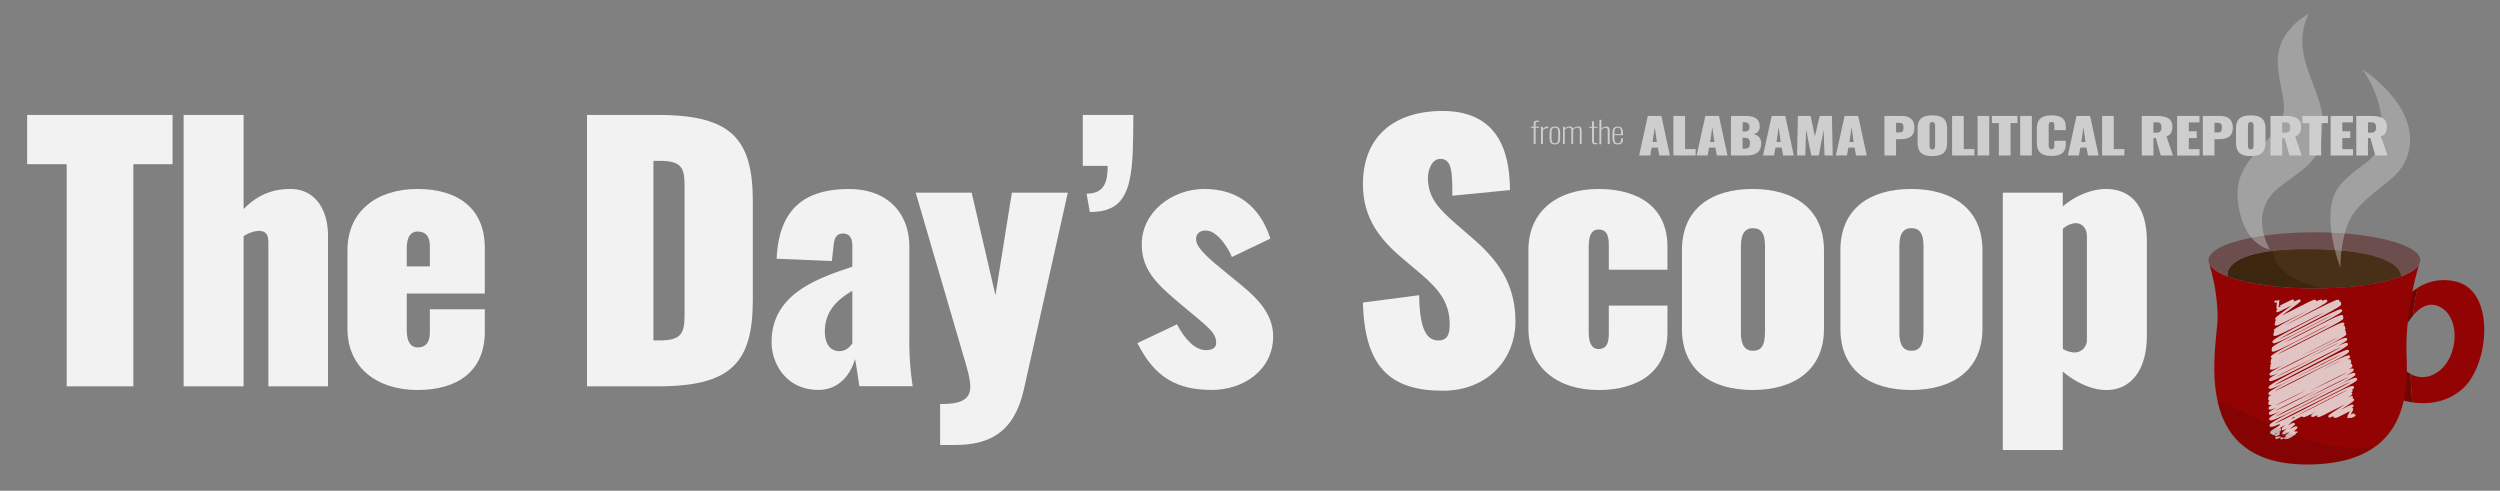 <svg xmlns="http://www.w3.org/2000/svg" xmlns:xlink="http://www.w3.org/1999/xlink" id="Layer_1" data-name="Layer 1" viewBox="0 0 1104.38 216.77"><rect x="0" y="0" width="1104.38" height="216.77" fill="#808080" stroke="none"/><defs><style>.cls-1,.cls-9{fill:none;}.cls-2{fill:#6d4e4e;}.cls-3{fill:#720404;}.cls-4{fill:#940303;}.cls-5{fill:#483018;}.cls-6{fill:#3c260d;}.cls-7{fill:#d3d3d3;opacity:0.4;}.cls-8{opacity:0.8;}.cls-9{stroke:#f4f4f4;stroke-linecap:round;stroke-linejoin:round;}.cls-10{opacity:0.1;}.cls-11{clip-path:url(#clip-path);}.cls-12{fill:#f2f2f2;}.cls-13{fill:#cecece;}</style><clipPath id="clip-path"><path class="cls-1" d="M1068.39,117.16c-.73,2.43-2,6.89-3.08,12.61a138.62,138.62,0,0,0-2.07,14.85h0c-.21,2.52-.34,5.12-.37,7.77s.23,6.87.16,11.53a65.38,65.38,0,0,1-1.33,12.91c-3.09,14.21-12.91,28.42-42.82,28.4-52.59,0-39.43-52.84-39.43-65.18a85.08,85.08,0,0,0-3.78-23.68c.84,2.17,3.82,4.18,8.38,5.87,8.48,3.16,22.42,5.21,38.18,5.21s29.71-2,38.19-5.21C1064.42,120.76,1067.21,119,1068.39,117.16Z"></path></clipPath></defs><path class="cls-2" d="M1069.2,115s-.25.72-.65,2c-1.17,1.88-4,3.61-8,5.1,0,.08,1.8-12.06-42.08-12-38.11.08-34.29,12-34.29,12-4.56-1.69-7.54-3.71-8.38-5.88a.7.7,0,0,0,0-.11,3.32,3.32,0,0,1-.2-1.15c0-6.82,20.95-12.34,46.8-12.34S1069.2,108.18,1069.2,115Z"></path><path class="cls-3" d="M1064.67,129.65a136.13,136.13,0,0,0-2.06,14.86,26.92,26.92,0,0,1,3.28-5q.75-6.16,2.06-12.31A20.36,20.36,0,0,0,1064.67,129.65Z"></path><path class="cls-3" d="M1062.83,163.82h-.43a66.16,66.16,0,0,1-1.34,12.9,26.74,26.74,0,0,0,4.63,1q-.6-6.28-.83-12.56A10.61,10.61,0,0,1,1062.83,163.82Z"></path><path class="cls-4" d="M1085.84,124.65a21.6,21.6,0,0,0-17.89,2.52q-1.32,6.15-2.06,12.31c3-3.6,7.76-7.13,13.37-3,7.62,5.57,6.3,21.19-1.74,27.36-5.36,4.11-10.09,2.74-12.66,1.37q.23,6.28.83,12.56c5.45.78,14.7.73,22.29-6.15C1099.52,161.14,1102.34,129.64,1085.84,124.65Z"></path><path class="cls-4" d="M1019.05,204.62c-13.84,0-24.24-3.76-30.93-11.13-11.81-13-9.74-34.13-8.51-46.72.29-2.89.51-5.18.51-6.83a84.88,84.88,0,0,0-3-21.12A21.37,21.37,0,0,0,984,122.6c8.82,3.28,23.16,5.24,38.36,5.24s29.54-2,38.36-5.24a22.27,22.27,0,0,0,6.71-3.59c-.74,2.66-1.64,6.26-2.48,10.54a134.06,134.06,0,0,0-2.08,14.91c-.22,2.68-.35,5.31-.38,7.82,0,1.24,0,2.69.08,4.38.06,2.13.13,4.55.09,7.15a65.48,65.48,0,0,1-1.32,12.81c-4.1,18.84-17.92,28-42.25,28Z"></path><path class="cls-4" d="M978,120.14a25.86,25.86,0,0,0,5.9,2.93c8.87,3.3,23.27,5.27,38.53,5.27s29.66-2,38.53-5.27a26.5,26.5,0,0,0,5.67-2.78c-.66,2.49-1.4,5.59-2.1,9.17a137.39,137.39,0,0,0-2.09,15v.05c-.22,2.67-.35,5.29-.38,7.8,0,1.25,0,2.71.08,4.4.06,2.13.13,4.54.09,7.13a65.31,65.31,0,0,1-1.31,12.71c-1.79,8.21-5.38,14.41-11,19-7.08,5.74-17.43,8.65-30.77,8.65h-.08c-13.69,0-24-3.7-30.56-11-11.66-12.88-9.61-33.82-8.38-46.34.29-2.9.51-5.19.51-6.87a84.44,84.44,0,0,0-2.65-19.8m-2.13-3.88a85.49,85.49,0,0,1,3.78,23.68c0,12.35-13.16,65.14,39.43,65.18h.08c29.85,0,39.65-14.2,42.74-28.4a66.12,66.12,0,0,0,1.33-12.9c.07-4.66-.21-8.74-.17-11.53s.17-5.26.38-7.78h0a133.58,133.58,0,0,1,2.07-14.86c1.12-5.72,2.35-10.18,3.07-12.61-1.17,1.88-4,3.61-8,5.1-8.48,3.15-22.43,5.2-38.19,5.2s-29.7-2-38.18-5.2c-4.56-1.69-7.54-3.71-8.38-5.88Z"></path><path class="cls-5" d="M1018.51,110.17c43.88-.09,42,12,42.08,12-8.48,3.15-22.43,5.2-38.19,5.2s-29.7-2-38.18-5.2C984.22,122.14,980.4,110.25,1018.51,110.17Z"></path><path class="cls-5" d="M1018.51,110.17a128,128,0,0,0-14.6.77c1,9.4,13.08,14.74,22.1,16.36,5.15-.1,10.07-.43,14.63-.94,4.82-1.06,9.6-2.5,14.64-3.42-5,.92-9.82,2.36-14.64,3.42a87.76,87.76,0,0,0,19.95-4.22C1060.56,122.22,1062.39,110.08,1018.51,110.17Z"></path><path class="cls-6" d="M1003.91,110.94c-22.43,2.64-19.69,11.2-19.69,11.2,8.48,3.15,22.41,5.2,38.18,5.2,1.21,0,2.41,0,3.61,0C1017,125.68,1004.92,120.34,1003.91,110.94Z"></path><path class="cls-7" d="M1019.88,6.09s-14,7-13.68,21.2,7,20.65-1.61,31.12S985.81,75,989,91.93s13.68,18.24,13.68,18.24-10.46-16.9,5.1-28.16,17.43-12.61,18.24-27.36S1010.76,24.84,1019.88,6.09Z"></path><path class="cls-7" d="M1033.83,118.22s-9.66-25-.27-36.21,18.77-10.19,18.77-25.21-8.85-26.29-8.85-26.29,24,15.11,20.92,34.6c-2.14,13.68-13.41,15.83-23.6,27.63C1033.72,100.94,1033.83,118.22,1033.83,118.22Z"></path><g class="cls-8"><path class="cls-9" d="M1004.48,191.76c0,.06,2.4-1.21,2.43-1.14s-1.61,1.54-1.58,1.62,1.38-.68,1.39-.65"></path><path class="cls-9" d="M1007.84,193.62s1-.5,1-.48.77.36.78.39,2.57-1.29,2.61-1.21-1.85,1-1.81,1.11,2-1,2-1"></path><path class="cls-9" d="M1011.74,192.43s2-1,2-.93-2,.89-2,1,1.86-.92,1.89-.87"></path><path class="cls-9" d="M1007.74,187.88c.07.16,4.39-2.22,4.46-2.07s-3.94,3.55-3.84,3.75,4.9-2.5,5-2.33-4.89,4-4.78,4.26,5.78-3,5.88-2.74-4.66,3.83-4.55,4.05,4.41-2.24,4.48-2.09-4.52,1.95-4.44,2.13,4.37-2.21,4.44-2.07"></path><path class="cls-9" d="M1014,184.1c.45,1,24.36-12.54,24.81-11.57s-21.77,10.34-21.36,11.22,20.8-10.7,21.18-9.88S1021,183,1021.38,183.7s17.32-8.9,17.63-8.23-15.3,7.66-15,8.28,15.19-7.8,15.46-7.21-10.7,7-10.49,7.41,10.07-5.15,10.25-4.77-8.19,4.54-8,4.88,7.69-3.94,7.83-3.65-7.36,3.38-7.22,3.67,7.06-3.6,7.18-3.34-1.77,3.34-1.7,3.48,2.63-1.33,2.67-1.25-1.48,1.12-1.44,1.19,1.53-.76,1.55-.72"></path><path class="cls-9" d="M1007.42,187.09c.08.17,4.82-2.45,4.9-2.29s-5.08,2.67-5,2.88,4.72-2.39,4.79-2.23-4.88,2.06-4.79,2.25,4.72-2.4,4.79-2.23"></path><path class="cls-9" d="M1005.23,133.27s1.23-.61,1.24-.59-.46,3.22-.4,3.34,6.9-3.52,7-3.27-7.3,4.36-7.15,4.67,9.77-5,9.94-4.64-10.54,7.61-10.32,8.09c.31.66,16.89-8.68,17.2-8s-17.68,8.62-17.35,9.34,19.61-10.09,20-9.32-20.48,9.61-20.1,10.43,21.91-11.27,22.31-10.41S1004.52,145.06,1005,146s27.5-14.15,28-13.06-28.69,13.15-28.16,14.29,28.36-14.59,28.88-13.46-29.49,12.93-29,14.1,28.51-14.68,29-13.54-30,15.53-29.39,16.76,29.32-15.09,29.86-13.93-30.74,15.56-30.16,16.81,30-15.46,30.59-14.26-31.25,13.85-30.67,15.09,30.23-15.56,30.79-14.36-31.7,16-31.1,17.3,31-15.93,31.53-14.7S1003,158,1003.56,159.29s31.34-16.13,31.92-14.88-32.61,14.43-32,15.72,31.56-16.24,32.14-15-32.9,15.13-32.29,16.44,31.93-16.43,32.52-15.16-33.24,15-32.62,16.35,32.19-16.58,32.79-15.3-33.66,16.55-33,17.91,32.78-16.88,33.39-15.57-34.22,16.66-33.58,18,33.3-17.14,33.92-15.81-34.78,17.8-34.12,19.22,34-17.5,34.61-16.14-35.38,17.43-34.71,18.86,34.52-17.78,35.16-16.4-35.87,16.84-35.2,18.28,34.92-18,35.57-16.58-36.24,15.79-35.57,17.22,35.06-18,35.71-16.65-36.39,16.68-35.71,18.13,35.4-18.22,36.06-16.81-36.73,15.85-36,17.3,35.51-18.29,36.17-16.87-36.81,17.39-36.13,18.86,36-18.54,36.69-17.1-37.27,17.88-36.57,19.38,36.66-18.88,37.34-17.42-37.87,18.35-37.16,19.88,37.23-19.18,37.92-17.69-38.54,19-37.81,20.59,35.75-18.41,36.41-17-36.8,18.6-36.1,20.1c.06.13,3.85-1.95,3.91-1.82s-3.54,1.89-3.47,2,3.33-1.68,3.38-1.58-3.38,1.5-3.31,1.63,3.25-1.64,3.3-1.54-3.22,1.52-3.16,1.65,3.07-1.55,3.12-1.46"></path><path class="cls-9" d="M1005.64,193.46s1.2-.58,1.21-.56-1.16.52-1.14.56,1.17-.57,1.18-.55"></path></g><g class="cls-10"><g class="cls-11"><path d="M972.53,178.47c9.19-9,43.21,27.33,82.88,17.7,7.34-1.78,14.25-5,15.29-3.22,1.71,2.92-13,18.51-32.19,25-3.1,1-38,12.15-57.13-9.66C973.4,199.15,967.42,183.49,972.53,178.47Z"></path></g></g><path class="cls-12" d="M29.46,72.53H12V50.78H76.23V72.53H58.91v98.12H29.46Z"></path><path class="cls-12" d="M81.12,50.78h26.49V92.36c6.51-6.66,13.32-8.88,20.72-8.88,10.36,0,16.57,8.44,16.57,20.72v66.45H118.56V107.31c0-3.55-1-5.33-4.29-5.33a13.87,13.87,0,0,0-6.66,2.37v66.3H81.12Z"></path><path class="cls-12" d="M153.49,145.2V110.57c0-17.17,12.87-27.09,30.93-27.09s29.75,8.73,29.75,26.05v20.13H179.68v16.28c0,5.62,2.22,7.54,4.74,7.54s5.47-1,5.47-6.66V136.61h24.28v9.92c0,17.31-11.84,25.75-29.75,25.75S153.49,162.36,153.49,145.2Zm36.4-27.53v-8.73c0-5.77-3-6.66-5.47-6.66s-4.74,1.63-4.74,7.4v8Z"></path><path class="cls-12" d="M259.31,50.78h31.52c32.7,0,41.73,10.95,41.73,38.33v43.21c0,27.38-9,38.33-41.73,38.33H259.31Zm32,99.6c10.07,0,11.1-3.41,11.1-11.69V82.45c0-8.14-1-11.4-11.1-11.4h-2.66v79.33Z"></path><path class="cls-12" d="M340.85,151.12c0-21.31,20.28-28.12,35.67-33.3v-9.33c0-2.66-.89-5.32-4-5.32-3.4,0-4,2.51-4.29,5.32l-.74,6.81-24.42-1c1-21,11.25-30.79,32-30.79,17.46,0,26.64,11.1,26.64,25.46V149a129.15,129.15,0,0,0,1.48,21.61H379.63c-.74-5-1.78-11.84-1.93-12-2.07,7.26-7.4,13.62-16.13,13.62C347.66,172.28,340.85,161,340.85,151.12Zm35.67.59V128.47c-7.4,4.3-12.14,9.62-12.14,17.91,0,5.48,2.37,8.73,6.37,8.73C373.26,155.11,374.89,153.93,376.52,151.71Z"></path><path class="cls-12" d="M415.3,178.5c8.28,0,13.32-1.48,13.32-7.55,0-3.7-1.34-8.14-3.11-14.06l-21-71.78h24.72l10.51,45.29L447,85.11h24.71L452.3,172c-4.3,19.24-15.4,24.57-30.49,24.57H415.3Z"></path><path class="cls-12" d="M480,85.55c8.14,0,9.32-5.62,9.32-12.28h-11V50.78h22.35c0,6.21-.15,12.13-.3,17-.88,17.46-4.44,25.89-18.94,25.89Z"></path><path class="cls-12" d="M502.47,151.56l17.46-8.29c3.55,6.81,8.14,11.4,12.73,11.4,3.11,0,4.58-1.19,4.58-3.11,0-4.59-3.1-6.66-13.17-15.1l-3.7-3.1c-10.06-8.44-16-14.65-16-25.46,0-14.21,13.32-24.42,27.67-24.42s24.42,7.4,29.16,21.91l-17,8.14c-1.92-4.59-6.66-11.7-11.54-11.7-2.81,0-4.29,1.48-4.29,3.85,0,3.85,5.47,8.44,14.2,15.54L546,124c7.84,6.37,16.42,13.62,16.42,24.57,0,15.1-13.46,23.68-26.93,23.68C520.23,172.28,510.16,167,502.47,151.56Z"></path><path class="cls-12" d="M602.07,133.65l24.86-3.25c.15,16.28,3.85,20,8.58,20s4.89-4.44,4.89-7.11c0-9.77-4.89-15.68-13.32-22.79l-7.55-6.36c-9.47-8-17.46-17.47-17.46-32.71,0-21,13.61-32.41,35.22-32.41,27.53,0,29.6,22.94,29.75,34.93l-25.46,2.51c0-10.36-.15-16.28-5.33-16.28-4,0-5.47,5.48-5.47,8.29,0,9.32,5.33,14.21,12.73,20.72l7,6.07c10.66,9.17,18.94,19.68,18.94,36.7,0,16.72-12.28,30.64-32.11,30.64C614.06,172.58,602.81,162.07,602.07,133.65Z"></path><path class="cls-12" d="M675.18,145.2V110.42c0-17.17,12.87-26.94,30.93-26.94s30.49,8.29,30.49,25.46v10.21H710.7v-11.1c0-5.62-2.08-6.66-4.59-6.66s-4.29,1.78-4.29,7.4v38c0,5.63,1.92,7.4,4.29,7.4s4.59-1,4.59-6.66V135h25.9v11.7c0,17.16-12.58,25.6-30.49,25.6C688.05,172.28,675.18,162.36,675.18,145.2Z"></path><path class="cls-12" d="M743,145.2V110.57c0-18.5,13.17-27.09,31.23-27.09s31.52,8.59,31.52,27.09V145.2c0,18.5-13.47,27.08-31.52,27.08S743,163.7,743,145.2Zm36.7,1.92V108.64c0-5.62-1.77-7.84-5.33-7.84-3.4,0-5.32,2.37-5.32,7.84v38.48c0,5.48,1.92,7.84,5.32,7.84C777.89,155,779.66,152.74,779.66,147.12Z"></path><path class="cls-12" d="M813,145.2V110.57c0-18.5,13.17-27.09,31.23-27.09s31.52,8.59,31.52,27.09V145.2c0,18.5-13.46,27.08-31.52,27.08S813,163.7,813,145.2Zm36.71,1.92V108.64c0-5.62-1.78-7.84-5.33-7.84s-5.33,2.37-5.33,7.84v38.48c0,5.48,1.92,7.84,5.33,7.84S849.67,152.74,849.67,147.12Z"></path><path class="cls-12" d="M884.74,85.11h26.49v6.07c6.52-5.48,13.62-7.7,19.24-7.7,11.55.15,17.91,8.29,17.91,23.24V148.3c0,15.25-7.1,24-17.91,24-6.21,0-13-3-19.24-8.14v34.63H884.74Zm37.15,64.82V104.35c0-3.26-1.92-5.77-5-5.77a9.2,9.2,0,0,0-5.63,2.51v53a10.6,10.6,0,0,0,5,1.62A5.47,5.47,0,0,0,921.89,149.93Z"></path><path class="cls-13" d="M677.5,56.5h-1.25V56h1.25V55c0-1,.11-1.74,1.51-1.74a3.33,3.33,0,0,1,.84.09v.53a3.14,3.14,0,0,0-.67-.08c-.72,0-.83.35-.83,1.18v1h1.55v.49h-1.55v7.18h-.85Z"></path><path class="cls-13" d="M680.73,56h.85v1a2.81,2.81,0,0,1,2.19-1.12.47.47,0,0,1,.16,0v.73a1.29,1.29,0,0,0-.35,0,2.35,2.35,0,0,0-2,1v6.06h-.85Z"></path><path class="cls-13" d="M684.54,60.88V58.81c0-1.91.48-2.92,2.32-2.92s2.34,1,2.34,2.92v2.07c0,1.93-.48,2.92-2.34,2.92S684.54,62.81,684.54,60.88Zm3.81,0V58.79c0-1.48-.14-2.37-1.49-2.37s-1.47.89-1.47,2.37v2.12c0,1.47.13,2.36,1.47,2.36S688.35,62.38,688.35,60.91Z"></path><path class="cls-13" d="M690.48,56h.8v.81a3,3,0,0,1,2.17-.94,1.36,1.36,0,0,1,1.45,1,3.06,3.06,0,0,1,2.25-1c.77,0,1.54.36,1.54,1.74v6.06h-.82V57.6c0-1-.43-1.22-1-1.22a2.9,2.9,0,0,0-1.92.91,1.61,1.61,0,0,1,0,.33v6.06h-.82V57.6c0-1-.43-1.22-1-1.22a3,3,0,0,0-1.9.89v6.41h-.8Z"></path><path class="cls-13" d="M703.29,62.17V56.48h-1.21V56h1.21V53.56h.85V56h1.57v.47h-1.57v5.6c0,.83.11,1.13.8,1.13a4.14,4.14,0,0,0,.69-.07v.54a4.24,4.24,0,0,1-.86.08C703.47,63.76,703.29,63.07,703.29,62.17Z"></path><path class="cls-13" d="M706.57,52.93h.85v3.89a3.22,3.22,0,0,1,2.21-.93c.82,0,1.46.45,1.46,1.67v6.12h-.87v-6c0-.94-.37-1.2-1-1.2a2.89,2.89,0,0,0-1.84.85v6.39h-.85Z"></path><path class="cls-13" d="M712.3,60.84v-2c0-2.4.91-2.91,2.37-2.91,1.73,0,2.27.85,2.27,3.06v.73h-3.79V60.9c0,1.84.43,2.37,1.5,2.37.68,0,1.46-.13,1.46-1.6V61.1h.83v.5c0,1.31-.54,2.2-2.29,2.2C713.18,63.8,712.3,63.22,712.3,60.84Zm3.81-1.59v-.6c0-1.36-.14-2.23-1.44-2.23-1,0-1.52.43-1.52,2.25v.58Z"></path><path class="cls-13" d="M727.92,51.21h6l3.77,17.47H733l-.65-3.49h-2.73L729,68.68H724.1Zm4,11.52L731,56.21,730,62.73Z"></path><path class="cls-13" d="M739.23,51.21h5.15V65.84h4.68v2.84h-9.83Z"></path><path class="cls-13" d="M753.35,51.21h6l3.77,17.47h-4.7l-.65-3.49H755l-.65,3.49h-4.86Zm4,11.52-.94-6.52-.94,6.52Z"></path><path class="cls-13" d="M764.66,51.21h5.69c3.54,0,7,.49,7,4.64a3.26,3.26,0,0,1-3.1,3.45A3.77,3.77,0,0,1,778,63.44c0,3.8-2.49,5.24-6.63,5.24h-6.73Zm5.82,6.9c2,0,2.37-.84,2.37-2.13A2,2,0,0,0,770.66,54h-.85v4.08Zm0,7.6c1.9,0,2.55-.82,2.55-2.35,0-1.88-.63-2.51-2.53-2.51h-.72v4.86Z"></path><path class="cls-13" d="M782.65,51.21h6l3.77,17.47h-4.71l-.65-3.49h-2.73l-.65,3.49h-4.86Zm4,11.52-.94-6.52-.93,6.52Z"></path><path class="cls-13" d="M794.22,51.21h5.62l1.89,9,2.14-9h5.38l.36,17.47H806l-.41-11.32-2.13,11.32h-3.31l-2.31-11.43-.34,11.43h-3.64Z"></path><path class="cls-13" d="M814.86,51.21h6l3.77,17.47h-4.71l-.65-3.49h-2.73l-.65,3.49H811Zm4,11.52-.93-6.52L817,62.73Z"></path><path class="cls-13" d="M832.44,51.21h7.62c3.77,0,5.64,1.83,5.64,5.13,0,4.4-3,5.14-6.37,5.14h-1.74v7.2h-5.15Zm6.79,7.29c1.48,0,1.63-.82,1.63-2.24,0-1-.13-2-1.69-2h-1.58V58.5Z"></path><path class="cls-13" d="M847.1,63.18V56.73c0-3.67,1.62-5.78,6.5-5.78s6.53,2.11,6.53,5.78v6.45c0,3.65-1.64,5.78-6.53,5.78S847.1,66.83,847.1,63.18Zm7.75,1.08V55.63c0-.75-.08-1.72-1.25-1.72s-1.22,1-1.22,1.72v8.63c0,.74,0,1.73,1.22,1.73S854.85,65,854.85,64.26Z"></path><path class="cls-13" d="M862.34,51.21h5.15V65.84h4.68v2.84h-9.83Z"></path><path class="cls-13" d="M873.6,51.21h5.15V68.68H873.6Z"></path><path class="cls-13" d="M883,54.38h-3.07V51.21h11.29v3.17h-3.05v14.3H883Z"></path><path class="cls-13" d="M892.42,51.21h5.15V68.68h-5.15Z"></path><path class="cls-13" d="M899.78,63.12V56.8c0-3.65,1.61-5.85,6.5-5.85s6.29,2.13,6.29,5v1.55H907.5v-1.9c0-.75,0-1.74-1.22-1.74s-1.28,1-1.28,1.74v8.59c0,.78.11,1.75,1.28,1.75s1.22-1,1.22-1.75v-2h5.07v1.56c0,2.91-1.4,5.15-6.29,5.15S899.78,66.74,899.78,63.12Z"></path><path class="cls-13" d="M917.3,51.21h6l3.77,17.47h-4.71l-.65-3.49H919l-.65,3.49h-4.86Zm4,11.52-.94-6.52-.93,6.52Z"></path><path class="cls-13" d="M928.61,51.21h5.15V65.84h4.68v2.84h-9.83Z"></path><path class="cls-13" d="M946.14,51.21h6.26c4.24,0,7.23.84,7.23,4.62,0,2.17-.44,3.58-2.57,4.48l2.86,8.37h-5.39L952.35,61h-1.07v7.72h-5.14Zm6.5,7.4c1.79,0,2.23-1,2.23-2.33s-.49-2.25-2-2.25h-1.59v4.58Z"></path><path class="cls-13" d="M961.76,51.21h9.86v2.87h-4.71V58h3.51v3h-3.51v4.88h4.73v2.84h-9.88Z"></path><path class="cls-13" d="M973.1,51.21h7.62c3.77,0,5.64,1.83,5.64,5.13,0,4.4-3,5.14-6.37,5.14h-1.74v7.2H973.1Zm6.78,7.29c1.49,0,1.64-.82,1.64-2.24,0-1-.13-2-1.69-2h-1.58V58.5Z"></path><path class="cls-13" d="M987.76,63.18V56.73c0-3.67,1.61-5.78,6.5-5.78s6.53,2.11,6.53,5.78v6.45c0,3.65-1.64,5.78-6.53,5.78S987.76,66.83,987.76,63.18Zm7.75,1.08V55.63c0-.75-.08-1.72-1.25-1.72s-1.22,1-1.22,1.72v8.63c0,.74,0,1.73,1.22,1.73S995.51,65,995.51,64.26Z"></path><path class="cls-13" d="M1003,51.21h6.26c4.24,0,7.23.84,7.23,4.62,0,2.17-.44,3.58-2.57,4.48l2.86,8.37h-5.38L1009.21,61h-1.06v7.72H1003Zm6.5,7.4c1.79,0,2.23-1,2.23-2.33s-.49-2.25-2-2.25h-1.58v4.58Z"></path><path class="cls-13" d="M1020.16,54.38h-3.07V51.21h11.28v3.17h-3v14.3h-5.17Z"></path><path class="cls-13" d="M1029.57,51.21h9.85v2.87h-4.7V58h3.51v3h-3.51v4.88h4.73v2.84h-9.88Z"></path><path class="cls-13" d="M1040.9,51.21h6.27c4.24,0,7.23.84,7.23,4.62,0,2.17-.44,3.58-2.58,4.48l2.86,8.37h-5.38L1047.12,61h-1.07v7.72h-5.15Zm6.5,7.4c1.8,0,2.24-1,2.24-2.33s-.49-2.25-2-2.25h-1.59v4.58Z"></path></svg>